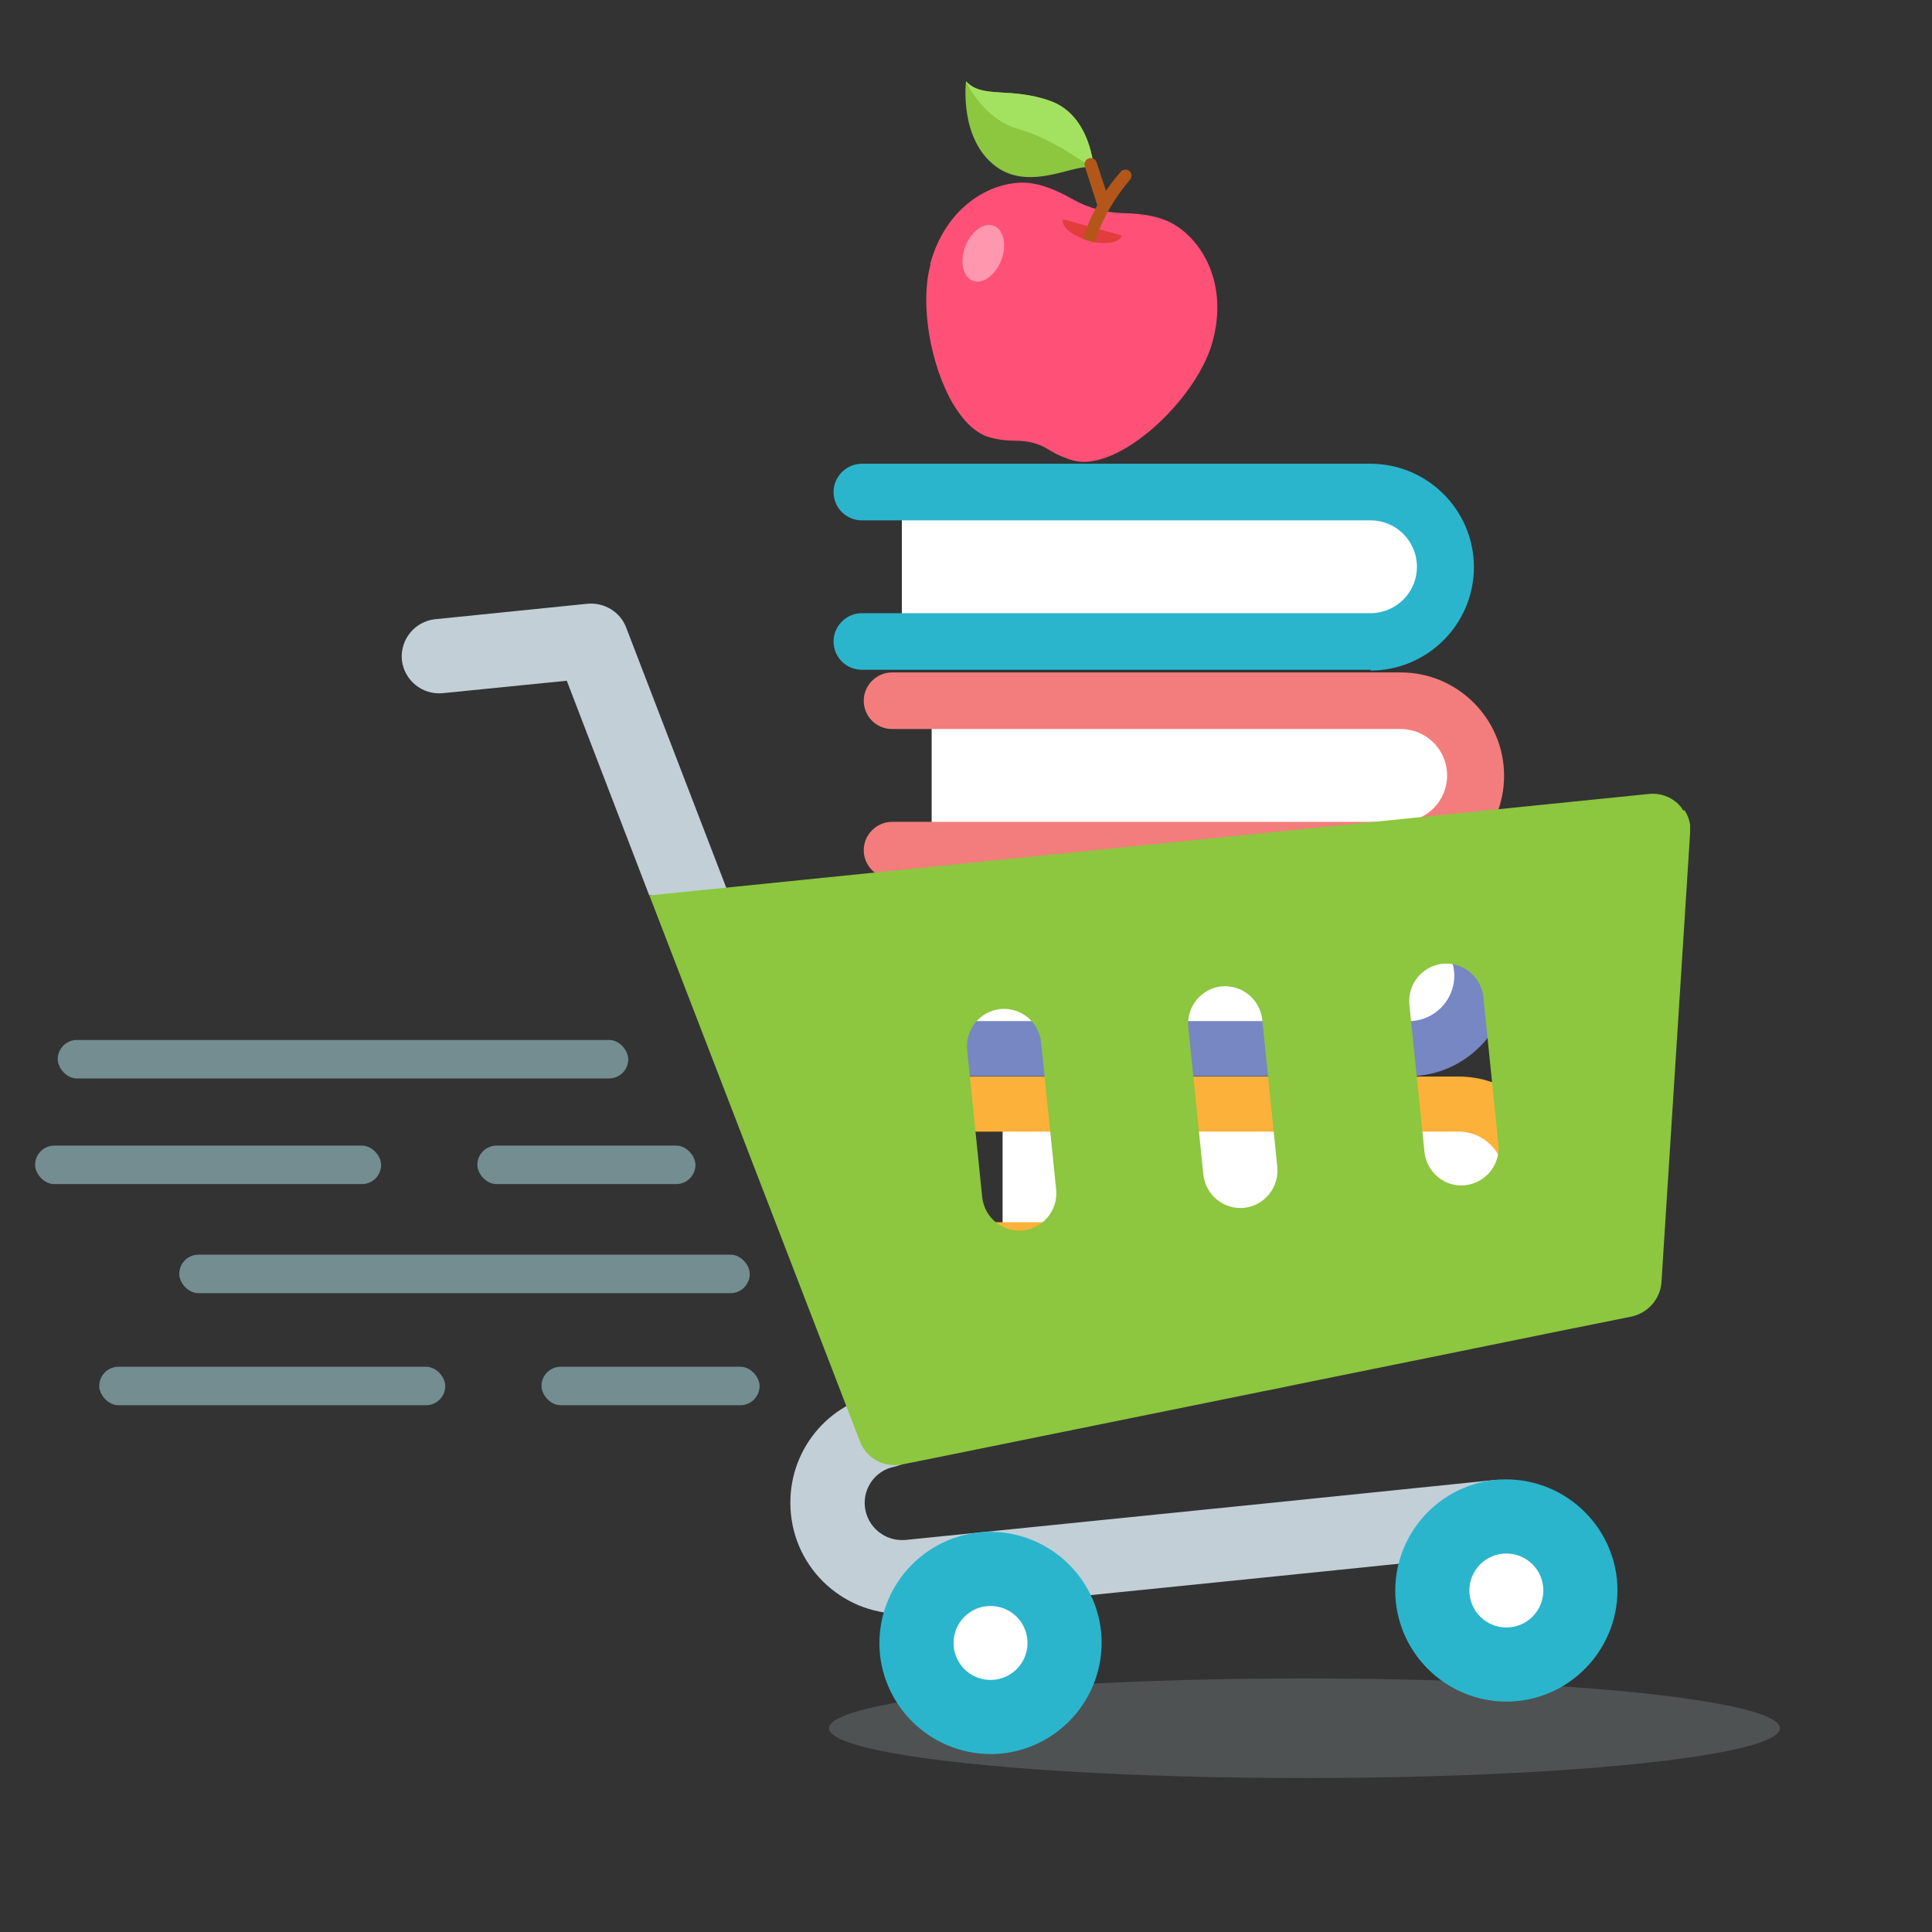 <?xml version="1.0" encoding="UTF-8"?>
<svg id="Capa_1" xmlns="http://www.w3.org/2000/svg" version="1.1" viewBox="0 0 512 512">
  <rect x="0" y="0" width="512" height="512" fill="#333333" stroke="none"/>
  <!-- Generator: Adobe Illustrator 29.0.0, SVG Export Plug-In . SVG Version: 2.1.0 Build 186)  -->
  <defs>
    <style>
      .st0 {
        fill: #f37d7c;
      }

      .st1 {
        fill: #2ab5cd;
      }

      .st2 {
        fill: #a3e261;
      }

      .st3 {
        opacity: .4;
      }

      .st3, .st4, .st5 {
        fill: #fff;
      }

      .st6 {
        fill: #8dc63f;
      }

      .st7 {
        opacity: .2;
      }

      .st7, .st8 {
        fill: #c2cfd6;
      }

      .st9 {
        fill: #b25719;
      }

      .st10 {
        fill: #b4e7ef;
      }

      .st11 {
        opacity: .5;
      }

      .st5 {
        stroke: #c3e1ea;
        stroke-miterlimit: 10;
        stroke-width: 0px;
      }

      .st12 {
        fill: #ff5178;
      }

      .st13 {
        fill: #e23d3d;
      }

      .st14 {
        fill: #fcb13b;
      }

      .st15 {
        fill: #7687c3;
      }
    </style>
  </defs>
  <g>
    <path class="st12" d="M246.6,70.1c-2.9,10.5,0,26.8,6,37,2.7,4.5,6,7.8,9.7,8.8,2.4.7,4.8.9,7,.9,3,0,6,.7,8.5,2.3,1.9,1.2,4.1,2.2,6.5,2.9,3.9,1.1,8.7-.2,13.6-3,10.2-5.8,20.6-18.1,23.4-28.3,4.2-15.1-2.4-26.7-10.3-31.3-3.8-2.2-8.7-2.8-12.8-2.9-4.2,0-8.4-1-12.2-2.8-.8-.4-1.5-.8-2.3-1.2-3.5-2-8.1-4-12.4-4.1-9.1-.1-20.7,6.5-24.8,21.6Z"/>
    <path class="st6" d="M256,21.6s-1.9,15.2,7.9,22.5c9.4,7,21.9-1.4,25.5.5.2,0,.3.2.4.3,0,0,0,0,0,0h0c0-.4-.8-14.2-11.4-18.1-10.8-3.9-18.2-.5-22.5-5.3Z"/>
    <path class="st2" d="M256,21.6s4.5,10,13.9,12.6c8.3,2.3,17.5,8.8,19.6,10.4.3.2.4.3.4.3,0,0,0,0,0,0h0c0-.4-.8-14.2-11.4-18.1-10.8-3.9-18.2-.5-22.5-5.3Z"/>
    <ellipse class="st3" cx="260.5" cy="67.1" rx="7.8" ry="5.1" transform="translate(104.2 286) rotate(-68.9)"/>
    <path class="st13" d="M281.7,58.1c-.5,1.7,1.8,3.9,5.3,5.2.5.2,1,.3,1.5.5s1.1.3,1.6.4c3.6.6,6.7,0,7.2-1.8l-15.6-4.3Z"/>
    <path class="st9" d="M287.5,44.1l3.3,10.3c-.9,1.6-1.8,3.5-2.6,5.5-.4,1.1-.9,2.2-1.2,3.4.5.2,1,.3,1.5.5s1.1.3,1.6.4c.4-1.2.8-2.3,1.2-3.4,3.3-7.9,8.1-13,8.1-13.1.6-.7.6-1.7,0-2.3-.7-.6-1.7-.6-2.3,0-.1.2-1.9,2-4,5.2l-2.5-7.6c-.3-.9-1.2-1.3-2.1-1-.9.3-1.3,1.2-1,2.1Z"/>
  </g>
  <g class="st11">
    <rect class="st10" x="15.3" y="275.6" width="151.2" height="10.2" rx="5.1" ry="5.1"/>
    <rect class="st10" x="126.5" y="303.6" width="57.8" height="10.2" rx="5.1" ry="5.1"/>
    <rect class="st10" x="9.3" y="303.6" width="91.7" height="10.2" rx="5.1" ry="5.1"/>
    <rect class="st10" x="47.5" y="332.5" width="151.2" height="10.2" rx="5.1" ry="5.1"/>
    <rect class="st10" x="143.5" y="362.2" width="57.8" height="10.2" rx="5.1" ry="5.1"/>
    <rect class="st10" x="26.3" y="362.2" width="91.7" height="10.2" rx="5.1" ry="5.1"/>
  </g>
  <g>
    <g>
      <rect class="st5" x="246.9" y="191.7" width="140.6" height="28.7"/>
      <g>
        <path class="st0" d="M371.2,232.8h-134.8c-4.2,0-7.5-3.4-7.5-7.5s3.4-7.5,7.5-7.5h134.8c6.8,0,12.3-5.5,12.3-12.3s-5.5-12.3-12.3-12.3h-134.8c-4.2,0-7.5-3.4-7.5-7.5s3.4-7.5,7.5-7.5h134.8c15.1,0,27.4,12.3,27.4,27.4s-12.3,27.4-27.4,27.4h0ZM371.2,232.8"/>
        <rect class="st5" x="239" y="136.5" width="140.6" height="28.7"/>
        <path class="st1" d="M363.2,177.5h-134.8c-4.2,0-7.5-3.4-7.5-7.5s3.4-7.5,7.5-7.5h134.8c6.8,0,12.3-5.5,12.3-12.3s-5.5-12.3-12.3-12.3h-134.8c-4.2,0-7.5-3.4-7.5-7.5s3.4-7.5,7.5-7.5h134.8c15.1,0,27.4,12.3,27.4,27.4s-12.3,27.4-27.4,27.4h0ZM363.2,177.5"/>
      </g>
    </g>
    <g>
      <rect class="st4" x="265.7" y="298.6" width="136.7" height="27.9"/>
      <path class="st14" d="M386.6,338.5h-131c-4,0-7.3-3.3-7.3-7.3s3.3-7.3,7.3-7.3h131c6.6,0,12-5.4,12-12s-5.4-12-12-12h-131c-4,0-7.3-3.3-7.3-7.3s3.3-7.3,7.3-7.3h131c14.7,0,26.6,12,26.6,26.6s-12,26.6-26.6,26.6h0ZM386.6,338.5"/>
      <rect class="st4" x="252.6" y="245.3" width="136.7" height="27.9"/>
      <path class="st15" d="M373.4,285.2h-131c-4,0-7.3-3.3-7.3-7.3s3.3-7.3,7.3-7.3h131c6.6,0,12-5.4,12-12s-5.4-12-12-12h-131c-4,0-7.3-3.3-7.3-7.3s3.3-7.3,7.3-7.3h131c14.7,0,26.6,12,26.6,26.6s-12,26.6-26.6,26.6h0ZM373.4,285.2"/>
    </g>
  </g>
  <g>
    <ellipse class="st7" cx="345.7" cy="458" rx="126" ry="13.2"/>
    <g>
      <path class="st8" d="M172.1,237.4l-21.9-57-32.9,3.3c-5.4.5-10.2-3.4-10.8-8.8-.5-5.4,3.4-10.2,8.8-10.8l40.4-4.1c4.4-.4,8.6,2.1,10.2,6.2l29.2,75.9-22.9-4.9Z"/>
      <path class="st8" d="M407,401c-.5-5.4-5.4-9.3-10.8-8.8l-58.6,6-97.6,9.9c-5.4.5-10.2-3.4-10.8-8.8-.5-5,2.8-9.6,7.8-10.6,5.3-1.1,8.7-6.3,7.6-11.6-1.1-5.3-6.2-8.5-11.6-7.7-14.9,3-24.9,16.7-23.4,31.8,1.6,16.2,16.1,28,32.3,26.3l97.6-9.9h0s58.6-6,58.6-6c2.7-.3,5-1.6,6.6-3.6,1.6-1.9,2.4-4.5,2.2-7.2Z"/>
      <g>
        <path class="st1" d="M402.2,450.8c-16.2,1.6-30.6-10.2-32.3-26.3-1.6-16.2,10.2-30.6,26.3-32.3,16.2-1.6,30.6,10.2,32.3,26.3,1.6,16.2-10.2,30.6-26.3,32.3Z"/>
        <circle class="st4" cx="399.2" cy="421.5" r="9.8"/>
      </g>
      <g>
        <path class="st1" d="M265.5,464.7c-16.2,1.6-30.6-10.2-32.3-26.3-1.6-16.2,10.2-30.6,26.3-32.3,16.2-1.6,30.6,10.2,32.3,26.3,1.6,16.2-10.2,30.6-26.3,32.3Z"/>
        <circle class="st4" cx="262.5" cy="435.4" r="9.8"/>
      </g>
      <path class="st6" d="M446.1,214.8c-.2-.3-.4-.6-.6-.9s-.5-.5-.7-.8c-2.1-2-4.9-3-7.8-2.7l-117.2,11.9-147.7,15,55.8,144.7c1.6,4.2,5.8,6.7,10.2,6.2,1.9-.2-17.4,3.6,96.7-19.5h0c2.7-.5,5.5-1.1,8.3-1.7,18.7-3.8,40.6-8.2,66.5-13.5,4-.8,8.2-1.7,12.4-2.5,3.4-.7,6.9-1.4,10.4-2.1.5-.1,1.1-.3,1.6-.5,3.5-1.4,6-4.7,6.3-8.5l7.6-119.2c0-.7,0-1.4,0-2.1-.2-1.4-.7-2.7-1.5-3.9ZM279.9,315.3c.5,5.4-3.4,10.2-8.8,10.8-5.4.5-10.2-3.4-10.8-8.8l-4-39.1c-.5-5.4,3.4-10.2,8.8-10.8,5.4-.5,10.2,3.4,10.8,8.8l4,39.1ZM338.5,309.3c.5,5.4-3.4,10.2-8.8,10.8-5.4.5-10.2-3.4-10.8-8.8l-4-39.1c-.5-5.4,3.4-10.2,8.8-10.8,5.4-.5,10.2,3.4,10.8,8.8l4,39.1ZM397.1,303.3c.5,5.4-3.4,10.2-8.8,10.8s-10.2-3.4-10.8-8.8l-4-39.1c-.5-5.4,3.4-10.2,8.8-10.8,5.4-.5,10.2,3.4,10.8,8.8l4,39.1Z"/>
    </g>
  </g>
</svg>